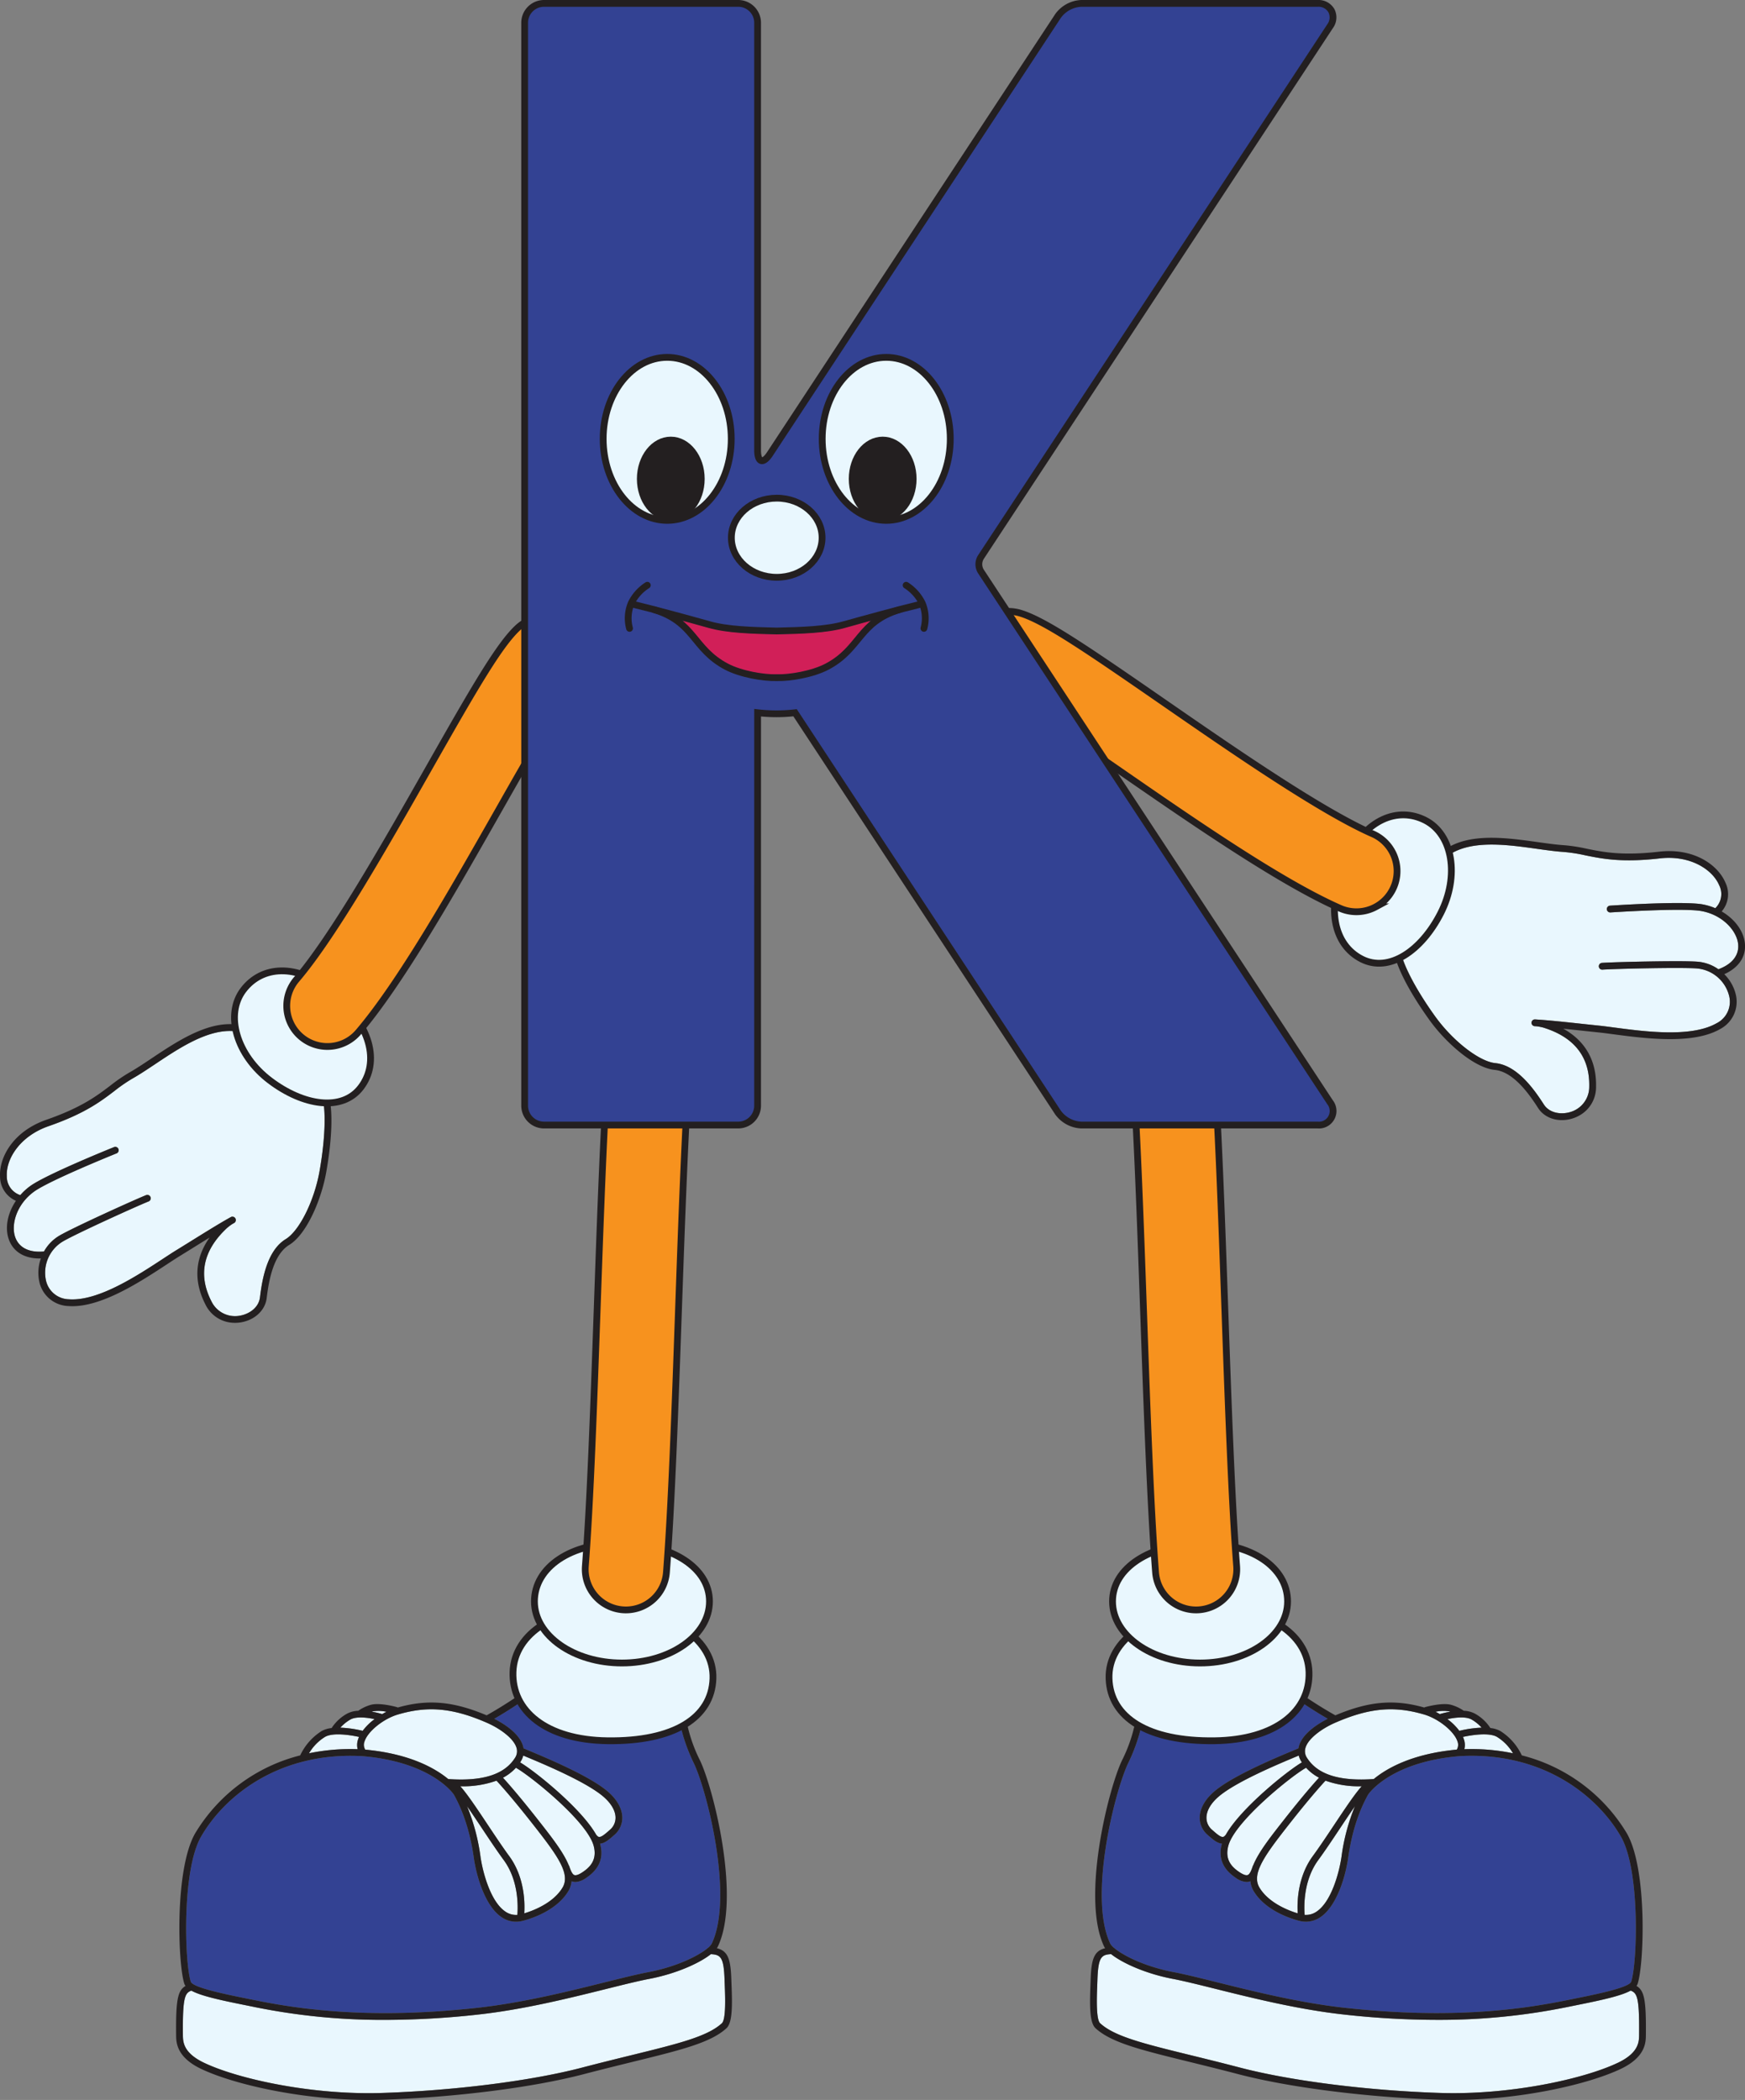 <svg xmlns="http://www.w3.org/2000/svg" viewBox="0 0 515.032 619.876"><rect x="0" y="0" width="515.032" height="619.876" fill="#808080" stroke="none"/><g id="Layer_2" data-name="Layer 2"><g id="K"><path d="M143.749,508.561c3.707,1.622,7.83,4.519,8.685,7.334a3.49,3.49,0,0,1-.46,3.043c-3.131,4.9-9.568,6.926-19.677,6.214-3.774-3.124-11.258-7.459-24.5-8.685a2.689,2.689,0,0,1-.217-2.382c.95-2.983,5.553-6.711,9.851-7.981C126.328,503.478,133.705,504.167,143.749,508.561Z" fill="#e9f7fe"/><path d="M155.353,518.6c5.109,2.136,17.072,7.138,22.374,11.442,2.5,2.035,3.907,4.324,3.948,6.446a4.633,4.633,0,0,1-1.665,3.652l-.153.134c-1.081.951-2.309,2.05-3.039,1.959-.088-.008-.355-.033-.735-.52-.026-.032-.062-.048-.09-.077-4.35-7.757-17.973-18.748-22.484-21.408.048-.072.1-.141.15-.215a5.988,5.988,0,0,0,.783-1.795Z" fill="#e9f7fe"/><path d="M150.288,547.885c-1.959-2.671-4.172-6-6.314-9.217-3.583-5.388-6.21-9.283-8.111-11.379l.168,0a29.241,29.241,0,0,0,10.511-1.657c.967,1.037,4.533,4.959,10.654,12.752,7.3,9.291,11.309,14.748,8.807,18.863-2.754,4.53-8.617,6.751-11.262,7.552C154.941,561.643,154.846,554.1,150.288,547.885Z" fill="#e9f7fe"/><path d="M152.7,565.256a5.581,5.581,0,0,1-3.724-1.115c-4.279-3.063-6.518-11.586-7.165-16.137a59.514,59.514,0,0,0-3.953-14.822c1.426,2.038,2.981,4.376,4.455,6.593,2.154,3.237,4.381,6.586,6.367,9.294C153.124,555.131,152.894,562.86,152.7,565.256Z" fill="#e9f7fe"/><path d="M167.994,550.828a.968.968,0,0,0-.126-.219c-1.549-3.837-4.99-8.228-9.1-13.458-5.479-6.975-8.892-10.838-10.312-12.391a14,14,0,0,0,3.814-2.935c4.329,2.4,20.888,15.737,22.917,22.924,1.2,4.271-1.11,6.463-3.26,7.9-1.081.721-1.913,1.015-2.4.846C168.886,553.271,168.411,552.081,167.994,550.828Z" fill="#e9f7fe"/><path d="M114.063,505.3q-.635.312-1.264.675a25.986,25.986,0,0,0-3.089-.718c.074-.023.142-.048.218-.071A10.863,10.863,0,0,1,114.063,505.3Z" fill="#e9f7fe"/><path d="M103.4,507.593c1.71-.99,4.924-.61,7.147-.13a17.04,17.04,0,0,0-3.51,3.455,33.67,33.67,0,0,0-6.58-.939A11.931,11.931,0,0,1,103.4,507.593Z" fill="#e9f7fe"/><path d="M95.973,512.683c2.316-1.3,7.358-.553,9.993.036a7.264,7.264,0,0,0-.29.758,5,5,0,0,0-.118,2.862,59.853,59.853,0,0,0-14.348,1.208A13.989,13.989,0,0,1,95.973,512.683Z" fill="#e9f7fe"/><path d="M213.057,597.239c-4.282,3.915-12.714,5.988-26.686,9.422-4.309,1.058-9.193,2.259-14.642,3.682-14.936,3.905-37.523,6.766-58.945,7.469-20.572.671-42.417-4.084-52.538-8.9-6.215-2.959-6.245-6.239-6.264-8.274-.112-11.307.649-12.294,2.483-13.035,2.836,1.56,8.376,2.774,16.075,4.321l2.243.454a188.981,188.981,0,0,0,38.909,3.864,250.509,250.509,0,0,0,27.651-1.6c13.267-1.474,26.81-4.846,37.691-7.556,5.027-1.252,9.368-2.333,12.635-2.955,7.828-1.492,14.741-4.592,18.154-7.294,2.871.179,3.817.832,4.035,7.717.014.453.034.954.055,1.492C214.041,589.3,214.308,596.1,213.057,597.239Z" fill="#e9f7fe"/><path d="M59.348,542.144c7.141-12.359,23.373-25.083,47.554-23.753,20.42,1.682,26.89,11.123,26.953,11.219a.988.988,0,0,0,.066.077c1.735,3.085,4.535,8.986,5.905,18.6.861,6.045,3.467,14.25,7.981,17.482a7.6,7.6,0,0,0,4.494,1.5,8.128,8.128,0,0,0,1.49-.142l.016,0h0l.011,0c.446-.1,9.851-2.184,13.893-8.833a6.951,6.951,0,0,0,.994-2.987c.059.026.111.06.173.081a2.906,2.906,0,0,0,.954.158,6.012,6.012,0,0,0,3.2-1.232c3.864-2.574,5.236-5.97,4.079-10.092,1.4-.113,2.7-1.239,4.062-2.438l.151-.133a6.66,6.66,0,0,0,2.345-5.193c-.052-2.722-1.717-5.549-4.686-7.96-5.526-4.487-17.676-9.567-22.863-11.736-.644-.268-1.186-.5-1.6-.673a5.991,5.991,0,0,0-.173-.77c-1.16-3.818-5.951-6.682-8.47-7.956,2.445-1.412,4.93-2.961,7.413-4.635.964-.648,4.34.679,7.915,2.086a76.3,76.3,0,0,0,15.865,4.822l.683.112c5.259.867,15.915,2.623,23.223.241a52.839,52.839,0,0,0,3.851,10.587c3.9,8.266,11.772,39.379,5.25,53.145a4.373,4.373,0,0,1-1.083,1.24.968.968,0,0,0-.261.215c-2.682,2.184-8.97,5.377-17.439,6.991-3.322.633-7.688,1.72-12.744,2.979-10.824,2.7-24.294,6.05-37.429,7.509-31.877,3.543-52.9.421-65.94-2.235l-2.248-.454c-6-1.208-16.048-3.229-16.626-5C54.5,579.42,53.618,552.062,59.348,542.144Z" fill="#334293"/><path d="M215.911,585.962c-.021-.531-.04-1.028-.054-1.474-.189-5.979-.91-8.593-4.282-9.4a3.618,3.618,0,0,0,.311-.515c6.787-14.326-1.242-46.368-5.249-54.855a44.766,44.766,0,0,1-3.914-11.213,1,1,0,0,0-1.369-.786c-6.772,2.771-17.919.935-23.275.052l-.686-.113a74.694,74.694,0,0,1-15.455-4.709c-4.776-1.878-7.931-3.118-9.765-1.883-2.869,1.936-5.742,3.7-8.546,5.275-9.862-4.162-17.354-4.814-26.242-2.3a.936.936,0,0,0-.218-.112c-.527-.147-5.221-1.418-7.8-.664A12.375,12.375,0,0,0,105.738,505a7.584,7.584,0,0,0-3.341.868,12.873,12.873,0,0,0-4.442,4.106.968.968,0,0,0-.041.118,7.969,7.969,0,0,0-2.922.853,16.989,16.989,0,0,0-6.391,7.226,50.589,50.589,0,0,0-30.984,22.978c-6.1,10.55-5.137,38.526-3.21,44.435a2.369,2.369,0,0,0,.349.643c-2.311,1.379-2.876,4.052-2.773,14.506.019,2.106.06,6.488,7.4,9.986,9.676,4.608,29.794,9.162,49.456,9.162,1.338,0,2.676-.022,4.007-.066,21.561-.707,44.316-3.593,59.386-7.531,5.434-1.42,10.311-2.619,14.614-3.677,14.28-3.509,22.9-5.628,27.558-9.887C216.2,597.079,216.147,591.971,215.911,585.962Zm-72.162-77.4c3.707,1.622,7.83,4.519,8.685,7.334a3.49,3.49,0,0,1-.46,3.043c-3.131,4.9-9.568,6.926-19.677,6.214-3.774-3.124-11.258-7.459-24.5-8.685a2.689,2.689,0,0,1-.217-2.382c.95-2.983,5.553-6.711,9.851-7.981C126.328,503.478,133.705,504.167,143.749,508.561Zm11.6,10.042c5.109,2.136,17.072,7.138,22.374,11.442,2.5,2.035,3.907,4.324,3.948,6.446a4.633,4.633,0,0,1-1.665,3.652l-.153.134c-1.081.951-2.309,2.05-3.039,1.959-.088-.008-.355-.033-.735-.52-.026-.032-.062-.048-.09-.077-4.35-7.757-17.973-18.748-22.484-21.408.048-.072.1-.141.15-.215a5.988,5.988,0,0,0,.783-1.795Zm-5.065,29.282c-1.959-2.671-4.172-6-6.314-9.217-3.583-5.388-6.21-9.283-8.111-11.379l.168,0a29.241,29.241,0,0,0,10.511-1.657c.967,1.037,4.533,4.959,10.654,12.752,7.3,9.291,11.309,14.748,8.807,18.863-2.754,4.53-8.617,6.751-11.262,7.552C154.941,561.643,154.846,554.1,150.288,547.885Zm2.408,17.371a5.581,5.581,0,0,1-3.724-1.115c-4.279-3.063-6.518-11.586-7.165-16.137a59.514,59.514,0,0,0-3.953-14.822c1.426,2.038,2.981,4.376,4.455,6.593,2.154,3.237,4.381,6.586,6.367,9.294C153.124,555.131,152.894,562.86,152.7,565.256Zm15.3-14.428a.968.968,0,0,0-.126-.219c-1.549-3.837-4.99-8.228-9.1-13.458-5.479-6.975-8.892-10.838-10.312-12.391a14,14,0,0,0,3.814-2.935c4.329,2.4,20.888,15.737,22.917,22.924,1.2,4.271-1.11,6.463-3.26,7.9-1.081.721-1.913,1.015-2.4.846C168.886,553.271,168.411,552.081,167.994,550.828ZM114.063,505.3q-.635.312-1.264.675a25.986,25.986,0,0,0-3.089-.718c.074-.023.142-.048.218-.071A10.863,10.863,0,0,1,114.063,505.3ZM103.4,507.593c1.71-.99,4.924-.61,7.147-.13a17.04,17.04,0,0,0-3.51,3.455,33.67,33.67,0,0,0-6.58-.939A11.931,11.931,0,0,1,103.4,507.593Zm-7.426,5.09c2.316-1.3,7.358-.553,9.993.036a7.264,7.264,0,0,0-.29.758,5,5,0,0,0-.118,2.862,59.853,59.853,0,0,0-14.348,1.208A13.989,13.989,0,0,1,95.973,512.683ZM59.348,542.144c7.141-12.359,23.373-25.083,47.554-23.753,20.42,1.682,26.89,11.123,26.953,11.219a.988.988,0,0,0,.066.077c1.735,3.085,4.535,8.986,5.905,18.6.861,6.045,3.467,14.25,7.981,17.482a7.6,7.6,0,0,0,4.494,1.5,8.128,8.128,0,0,0,1.49-.142l.016,0h0l.011,0c.446-.1,9.851-2.184,13.893-8.833a6.951,6.951,0,0,0,.994-2.987c.059.026.111.06.173.081a2.906,2.906,0,0,0,.954.158,6.012,6.012,0,0,0,3.2-1.232c3.864-2.574,5.236-5.97,4.079-10.092,1.4-.113,2.7-1.239,4.062-2.438l.151-.133a6.66,6.66,0,0,0,2.345-5.193c-.052-2.722-1.717-5.549-4.686-7.96-5.526-4.487-17.676-9.567-22.863-11.736-.644-.268-1.186-.5-1.6-.673a5.991,5.991,0,0,0-.173-.77c-1.16-3.818-5.951-6.682-8.47-7.956,2.445-1.412,4.93-2.961,7.413-4.635.964-.648,4.34.679,7.915,2.086a76.3,76.3,0,0,0,15.865,4.822l.683.112c5.259.867,15.915,2.623,23.223.241a52.839,52.839,0,0,0,3.851,10.587c3.9,8.266,11.772,39.379,5.25,53.145a4.373,4.373,0,0,1-1.083,1.24.968.968,0,0,0-.261.215c-2.682,2.184-8.97,5.377-17.439,6.991-3.322.633-7.688,1.72-12.744,2.979-10.824,2.7-24.294,6.05-37.429,7.509-31.877,3.543-52.9.421-65.94-2.235l-2.248-.454c-6-1.208-16.048-3.229-16.626-5C54.5,579.42,53.618,552.062,59.348,542.144Zm153.709,55.1c-4.282,3.915-12.714,5.988-26.686,9.422-4.309,1.058-9.193,2.259-14.642,3.682-14.936,3.905-37.523,6.766-58.945,7.469-20.572.671-42.417-4.084-52.538-8.9-6.215-2.959-6.245-6.239-6.264-8.274-.112-11.307.649-12.294,2.483-13.035,2.836,1.56,8.376,2.774,16.075,4.321l2.243.454a188.981,188.981,0,0,0,38.909,3.864,250.509,250.509,0,0,0,27.651-1.6c13.267-1.474,26.81-4.846,37.691-7.556,5.027-1.252,9.368-2.333,12.635-2.955,7.828-1.492,14.741-4.592,18.154-7.294,2.871.179,3.817.832,4.035,7.717.014.453.034.954.055,1.492C214.041,589.3,214.308,596.1,213.057,597.239Z" fill="#231f20"/><path d="M210.428,495.509c-.381,11.456-11.4,18.615-31.18,18.339-18.106-.254-28.219-8.843-27.838-20.3s12.9-19.589,30.522-18.631C198.213,475.8,210.808,484.052,210.428,495.509Z" fill="#e9f7fe" stroke="#231f20" stroke-linecap="round" stroke-linejoin="round" stroke-width="2"/><path d="M209.4,472.729c0,10.031-11.566,18.165-25.834,18.165s-25.832-8.134-25.832-18.165,10.711-17.511,26.149-17.184C198.146,455.847,209.4,462.7,209.4,472.729Z" fill="#e9f7fe" stroke="#231f20" stroke-linecap="round" stroke-linejoin="round" stroke-width="2"/><path d="M184.745,475.228c-.309,0-.62-.013-.933-.036a12,12,0,0,1-11.045-12.885c1.486-19.305,2.5-48.024,3.481-75.8.985-27.9,2-56.752,3.519-76.69a12,12,0,0,1,23.931,1.818c-1.477,19.453-2.488,48.058-3.465,75.72-.989,28.018-2.013,56.99-3.536,76.791A12,12,0,0,1,184.745,475.228Z" fill="#f7921e" stroke="#231f20" stroke-miterlimit="10" stroke-width="2"/><path d="M420.328,506.1c4.3,1.27,8.9,5,9.851,7.981a2.689,2.689,0,0,1-.217,2.382c-13.241,1.226-20.726,5.561-24.5,8.685-10.109.712-16.546-1.317-19.677-6.214a3.49,3.49,0,0,1-.461-3.043c.856-2.815,4.979-5.712,8.686-7.334C404.055,504.167,411.432,503.478,420.328,506.1Z" fill="#e9f7fe"/><path d="M383.317,518.221a6.039,6.039,0,0,0,.783,1.795c.048.074.1.143.151.215-4.512,2.66-18.135,13.651-22.485,21.408a1.092,1.092,0,0,0-.089.077c-.381.487-.647.512-.735.52-.73.091-1.959-1.008-3.04-1.959l-.153-.134a4.632,4.632,0,0,1-1.664-3.652c.041-2.122,1.443-4.411,3.947-6.446,5.3-4.3,17.266-9.306,22.374-11.442Z" fill="#e9f7fe"/><path d="M383.018,564.8c-2.644-.8-8.507-3.022-11.261-7.552-2.5-4.115,1.506-9.572,8.806-18.863,6.121-7.793,9.688-11.715,10.655-12.752a29.231,29.231,0,0,0,10.51,1.657l.169,0c-1.9,2.1-4.529,5.991-8.112,11.379-2.142,3.218-4.354,6.546-6.313,9.217C382.914,554.1,382.819,561.643,383.018,564.8Z" fill="#e9f7fe"/><path d="M389.083,549.069c1.986-2.708,4.214-6.057,6.367-9.294,1.475-2.217,3.029-4.555,4.455-6.593A59.52,59.52,0,0,0,395.953,548c-.647,4.551-2.886,13.074-7.165,16.137a5.585,5.585,0,0,1-3.725,1.115C384.865,562.86,384.636,555.131,389.083,549.069Z" fill="#e9f7fe"/><path d="M368.231,553.491c-.487.169-1.318-.125-2.4-.846-2.151-1.433-4.464-3.625-3.261-7.9,2.029-7.187,18.588-20.525,22.917-22.924a14.013,14.013,0,0,0,3.814,2.935c-1.419,1.553-4.832,5.416-10.311,12.391-4.109,5.23-7.551,9.621-9.1,13.458a1,1,0,0,0-.125.219C369.349,552.081,368.874,553.271,368.231,553.491Z" fill="#e9f7fe"/><path d="M427.831,505.188c.076.023.144.048.219.071a25.986,25.986,0,0,0-3.089.718c-.419-.242-.842-.467-1.265-.675A10.864,10.864,0,0,1,427.831,505.188Z" fill="#e9f7fe"/><path d="M437.3,509.979a33.657,33.657,0,0,0-6.58.939,17.065,17.065,0,0,0-3.51-3.455c2.222-.48,5.436-.86,7.146.13A11.92,11.92,0,0,1,437.3,509.979Z" fill="#e9f7fe"/><path d="M446.55,517.547a59.853,59.853,0,0,0-14.348-1.208,5.007,5.007,0,0,0-.118-2.862,7.742,7.742,0,0,0-.29-.758c2.635-.589,7.677-1.339,9.993-.036A14,14,0,0,1,446.55,517.547Z" fill="#e9f7fe"/><path d="M323.847,586.042c.021-.538.041-1.039.054-1.492.218-6.885,1.164-7.538,4.035-7.717,3.413,2.7,10.327,5.8,18.155,7.294,3.266.622,7.607,1.7,12.634,2.955,10.881,2.71,24.424,6.082,37.692,7.556a250.505,250.505,0,0,0,27.65,1.6,189,189,0,0,0,38.91-3.864l2.243-.454c7.7-1.547,13.238-2.761,16.075-4.321,1.834.741,2.595,1.728,2.482,13.035-.018,2.035-.049,5.315-6.264,8.274-10.121,4.82-31.965,9.575-52.538,8.9-21.421-.7-44.008-3.564-58.945-7.469-5.448-1.423-10.332-2.624-14.641-3.682-13.972-3.434-22.405-5.507-26.687-9.422C323.452,596.1,323.719,589.3,323.847,586.042Z" fill="#e9f7fe"/><path d="M481.452,584.96c-.578,1.772-10.625,3.793-16.627,5l-2.248.454c-13.04,2.656-34.062,5.778-65.939,2.235-13.135-1.459-26.606-4.813-37.429-7.509-5.056-1.259-9.423-2.346-12.745-2.979-8.468-1.614-14.756-4.807-17.438-6.991a1,1,0,0,0-.261-.215,4.4,4.4,0,0,1-1.084-1.24c-6.522-13.766,1.347-44.879,5.251-53.145a52.813,52.813,0,0,0,3.85-10.587c7.309,2.382,17.965.626,23.224-.241l.682-.112a76.306,76.306,0,0,0,15.866-4.822c3.574-1.407,6.951-2.734,7.914-2.086,2.484,1.674,4.968,3.223,7.414,4.635-2.52,1.274-7.311,4.138-8.47,7.956a6,6,0,0,0-.174.77c-.417.177-.96.405-1.6.673-5.188,2.169-17.337,7.249-22.863,11.736-2.97,2.411-4.634,5.238-4.687,7.96a6.665,6.665,0,0,0,2.346,5.193l.15.133c1.363,1.2,2.661,2.325,4.062,2.438-1.157,4.122.215,7.518,4.08,10.092a6.01,6.01,0,0,0,3.2,1.232,2.9,2.9,0,0,0,.953-.158c.062-.021.114-.055.174-.081a6.924,6.924,0,0,0,.994,2.987c4.042,6.649,13.446,8.737,13.892,8.833l.012,0h0l.017,0a8.125,8.125,0,0,0,1.489.142,7.593,7.593,0,0,0,4.494-1.5c4.514-3.232,7.121-11.437,7.981-17.482,1.371-9.612,4.171-15.513,5.906-18.6a.8.8,0,0,0,.065-.077c.064-.1,6.534-9.537,26.954-11.219,24.18-1.33,40.412,11.394,47.553,23.753C484.141,552.062,483.258,579.42,481.452,584.96Z" fill="#334293"/><path d="M323.352,598.715c4.659,4.259,13.279,6.378,27.559,9.887,4.3,1.058,9.18,2.257,14.613,3.677,15.071,3.938,37.826,6.824,59.387,7.531,1.33.044,2.668.066,4.007.066,19.661,0,39.78-4.554,49.456-9.162,7.343-3.5,7.383-7.88,7.4-9.986.1-10.454-.461-13.127-2.772-14.506a2.393,2.393,0,0,0,.348-.643c1.928-5.909,2.887-33.885-3.209-44.435a50.589,50.589,0,0,0-30.984-22.978,17,17,0,0,0-6.392-7.226,7.957,7.957,0,0,0-2.922-.853.819.819,0,0,0-.04-.118,12.883,12.883,0,0,0-4.443-4.106,7.58,7.58,0,0,0-3.341-.868,12.347,12.347,0,0,0-3.63-1.727c-2.578-.754-7.272.517-7.8.664a.942.942,0,0,0-.219.112c-8.887-2.518-16.379-1.866-26.242,2.3-2.8-1.57-5.676-3.339-8.545-5.275-1.834-1.235-4.989,0-9.766,1.883a74.675,74.675,0,0,1-15.455,4.709l-.685.113c-5.356.883-16.5,2.719-23.276-.052a1,1,0,0,0-1.368.786,44.871,44.871,0,0,1-3.914,11.213c-4.007,8.487-12.036,40.529-5.249,54.855a3.607,3.607,0,0,0,.31.515c-3.372.808-4.092,3.422-4.281,9.4-.014.446-.034.943-.054,1.474C321.612,591.971,321.562,597.079,323.352,598.715ZM420.328,506.1c4.3,1.27,8.9,5,9.851,7.981a2.689,2.689,0,0,1-.217,2.382c-13.241,1.226-20.726,5.561-24.5,8.685-10.109.712-16.546-1.317-19.677-6.214a3.49,3.49,0,0,1-.461-3.043c.856-2.815,4.979-5.712,8.686-7.334C404.055,504.167,411.432,503.478,420.328,506.1Zm-37.011,12.117a6.039,6.039,0,0,0,.783,1.795c.048.074.1.143.151.215-4.512,2.66-18.135,13.651-22.485,21.408a1.092,1.092,0,0,0-.089.077c-.381.487-.647.512-.735.52-.73.091-1.959-1.008-3.04-1.959l-.153-.134a4.632,4.632,0,0,1-1.664-3.652c.041-2.122,1.443-4.411,3.947-6.446,5.3-4.3,17.266-9.306,22.374-11.442Zm-.3,46.581c-2.644-.8-8.507-3.022-11.261-7.552-2.5-4.115,1.506-9.572,8.806-18.863,6.121-7.793,9.688-11.715,10.655-12.752a29.231,29.231,0,0,0,10.51,1.657l.169,0c-1.9,2.1-4.529,5.991-8.112,11.379-2.142,3.218-4.354,6.546-6.313,9.217C382.914,554.1,382.819,561.643,383.018,564.8Zm6.065-15.733c1.986-2.708,4.214-6.057,6.367-9.294,1.475-2.217,3.029-4.555,4.455-6.593A59.52,59.52,0,0,0,395.953,548c-.647,4.551-2.886,13.074-7.165,16.137a5.585,5.585,0,0,1-3.725,1.115C384.865,562.86,384.636,555.131,389.083,549.069Zm-20.852,4.422c-.487.169-1.318-.125-2.4-.846-2.151-1.433-4.464-3.625-3.261-7.9,2.029-7.187,18.588-20.525,22.917-22.924a14.013,14.013,0,0,0,3.814,2.935c-1.419,1.553-4.832,5.416-10.311,12.391-4.109,5.23-7.551,9.621-9.1,13.458a1,1,0,0,0-.125.219C369.349,552.081,368.874,553.271,368.231,553.491Zm59.6-48.3c.076.023.144.048.219.071a25.986,25.986,0,0,0-3.089.718c-.419-.242-.842-.467-1.265-.675A10.864,10.864,0,0,1,427.831,505.188Zm9.473,4.791a33.657,33.657,0,0,0-6.58.939,17.065,17.065,0,0,0-3.51-3.455c2.222-.48,5.436-.86,7.146.13A11.92,11.92,0,0,1,437.3,509.979Zm9.246,7.568a59.853,59.853,0,0,0-14.348-1.208,5.007,5.007,0,0,0-.118-2.862,7.742,7.742,0,0,0-.29-.758c2.635-.589,7.677-1.339,9.993-.036A14,14,0,0,1,446.55,517.547Zm34.9,67.413c-.578,1.772-10.625,3.793-16.627,5l-2.248.454c-13.04,2.656-34.062,5.778-65.939,2.235-13.135-1.459-26.606-4.813-37.429-7.509-5.056-1.259-9.423-2.346-12.745-2.979-8.468-1.614-14.756-4.807-17.438-6.991a1,1,0,0,0-.261-.215,4.4,4.4,0,0,1-1.084-1.24c-6.522-13.766,1.347-44.879,5.251-53.145a52.813,52.813,0,0,0,3.85-10.587c7.309,2.382,17.965.626,23.224-.241l.682-.112a76.306,76.306,0,0,0,15.866-4.822c3.574-1.407,6.951-2.734,7.914-2.086,2.484,1.674,4.968,3.223,7.414,4.635-2.52,1.274-7.311,4.138-8.47,7.956a6,6,0,0,0-.174.77c-.417.177-.96.405-1.6.673-5.188,2.169-17.337,7.249-22.863,11.736-2.97,2.411-4.634,5.238-4.687,7.96a6.665,6.665,0,0,0,2.346,5.193l.15.133c1.363,1.2,2.661,2.325,4.062,2.438-1.157,4.122.215,7.518,4.08,10.092a6.01,6.01,0,0,0,3.2,1.232,2.9,2.9,0,0,0,.953-.158c.062-.021.114-.055.174-.081a6.924,6.924,0,0,0,.994,2.987c4.042,6.649,13.446,8.737,13.892,8.833l.012,0h0l.017,0a8.125,8.125,0,0,0,1.489.142,7.593,7.593,0,0,0,4.494-1.5c4.514-3.232,7.121-11.437,7.981-17.482,1.371-9.612,4.171-15.513,5.906-18.6a.8.8,0,0,0,.065-.077c.064-.1,6.534-9.537,26.954-11.219,24.18-1.33,40.412,11.394,47.553,23.753C484.141,552.062,483.258,579.42,481.452,584.96Zm-157.605,1.082c.021-.538.041-1.039.054-1.492.218-6.885,1.164-7.538,4.035-7.717,3.413,2.7,10.327,5.8,18.155,7.294,3.266.622,7.607,1.7,12.634,2.955,10.881,2.71,24.424,6.082,37.692,7.556a250.505,250.505,0,0,0,27.65,1.6,189,189,0,0,0,38.91-3.864l2.243-.454c7.7-1.547,13.238-2.761,16.075-4.321,1.834.741,2.595,1.728,2.482,13.035-.018,2.035-.049,5.315-6.264,8.274-10.121,4.82-31.965,9.575-52.538,8.9-21.421-.7-44.008-3.564-58.945-7.469-5.448-1.423-10.332-2.624-14.641-3.682-13.972-3.434-22.405-5.507-26.687-9.422C323.452,596.1,323.719,589.3,323.847,586.042Z" fill="#231f20"/><path d="M327.332,495.509c.381,11.456,11.4,18.615,31.18,18.339,18.105-.254,28.218-8.843,27.837-20.3s-12.9-19.589-30.521-18.631C339.547,475.8,326.951,484.052,327.332,495.509Z" fill="#e9f7fe" stroke="#231f20" stroke-linecap="round" stroke-linejoin="round" stroke-width="2"/><path d="M328.359,472.729c0,10.031,11.567,18.165,25.834,18.165s25.832-8.134,25.832-18.165-10.711-17.511-26.148-17.184C339.613,455.847,328.359,462.7,328.359,472.729Z" fill="#e9f7fe" stroke="#231f20" stroke-linecap="round" stroke-linejoin="round" stroke-width="2"/><path d="M353.015,475.228c.308,0,.619-.013.933-.036a12,12,0,0,0,11.044-12.885c-1.485-19.305-2.5-48.024-3.48-75.8-.986-27.9-2-56.752-3.519-76.69a12,12,0,0,0-23.932,1.818c1.478,19.453,2.489,48.058,3.465,75.72.99,28.018,2.014,56.99,3.536,76.791A12,12,0,0,0,353.015,475.228Z" fill="#f7921e" stroke="#231f20" stroke-miterlimit="10" stroke-width="2"/><path d="M413.9,275.8c-3.157,3.585,3.248,15.3,9.692,24.237,5.232,7.259,13.024,13.311,17.74,13.78,6.248.62,11.158,7.242,14.307,12.169,1.67,2.612,5.035,3.051,7.628,2.327a7.732,7.732,0,0,0,5.79-7.49c.214-8.787-4.39-14.684-13.631-17.515a16.225,16.225,0,0,0-1.79-.35c-.224-.015-.455-.031-.672-.044a1,1,0,0,1,.117-2c.193.011.4.026.6.039.006,0,.012,0,.018,0,.034,0,.077.008.114.011,3.528.233,7.841.693,12.4,1.18,1.841.2,3.734.4,5.652.6,1.294.132,2.819.334,4.584.568,8.937,1.184,22.367,2.962,29.9-1.1.124-.067.247-.135.368-.2a7.088,7.088,0,0,0,3.622-8.075,10.748,10.748,0,0,0-9.5-8.063c-4.707-.37-24.365.1-27.878.354a1,1,0,0,1-.144-2c3.544-.256,23.407-.728,28.179-.352a12.4,12.4,0,0,1,6.214,2.255.971.971,0,0,1,.127-.08c3.961-1.512,5.977-4.118,5.673-7.331-.371-3.924-4.541-8.66-10.878-9.792-5.56-.994-26.6.4-26.815.41a1,1,0,0,1-.133-2c.875-.059,21.5-1.42,27.3-.384a17.393,17.393,0,0,1,3.778,1.137,5.794,5.794,0,0,0,1.14-6.8c-2-4.7-8.646-8.921-17.489-7.905-11.226,1.289-16.951.124-22-.9a47.205,47.205,0,0,0-6.481-1.006c-2.377-.157-5.057-.532-7.895-.93-10.273-1.441-23.06-3.234-29.075,4.9a37.419,37.419,0,0,0-8.442,10.074C411.662,273.257,414.265,275.387,413.9,275.8Z" fill="#e9f7fe"/><path d="M412.4,274.479a1,1,0,0,1,1.5,1.322c-3.157,3.585,3.248,15.3,9.692,24.237,5.232,7.259,13.024,13.311,17.74,13.78,6.248.62,11.158,7.242,14.307,12.169,1.67,2.612,5.034,3.051,7.628,2.327a7.735,7.735,0,0,0,5.79-7.49c.214-8.787-4.39-14.684-13.631-17.515a16.225,16.225,0,0,0-1.79-.35c-.224-.015-.455-.031-.672-.044a1,1,0,0,1,.117-2c.193.011.4.026.6.039.006,0,.012,0,.018,0,.034,0,.077.008.114.011,3.528.233,7.841.693,12.4,1.18,1.841.2,3.734.4,5.652.6,1.294.132,2.819.334,4.584.568,8.937,1.184,22.367,2.962,29.9-1.1.124-.067.247-.135.368-.2a7.088,7.088,0,0,0,3.622-8.075,10.748,10.748,0,0,0-9.5-8.063c-4.707-.37-24.365.1-27.878.354a1,1,0,0,1-.144-2c3.544-.256,23.407-.728,28.179-.352a12.4,12.4,0,0,1,6.214,2.255.971.971,0,0,1,.127-.08c3.961-1.512,5.977-4.118,5.673-7.331-.371-3.924-4.541-8.66-10.878-9.792-5.56-.994-26.6.4-26.815.41a1,1,0,0,1-.133-2c.875-.059,21.5-1.42,27.3-.384a17.393,17.393,0,0,1,3.778,1.137,5.794,5.794,0,0,0,1.14-6.8c-2-4.7-8.646-8.921-17.489-7.905-11.226,1.289-16.951.124-22-.9a47.205,47.205,0,0,0-6.481-1.006c-2.377-.157-5.057-.532-7.895-.93-10.273-1.441-23.06-3.234-29.075,4.9a1,1,0,1,1-1.607-1.19c6.725-9.087,20.163-7.2,30.96-5.686,2.8.393,5.445.764,7.748.915a48.747,48.747,0,0,1,6.749,1.042c4.905,1,10.465,2.128,21.376.875,10.275-1.179,17.341,3.9,19.557,9.111a7.825,7.825,0,0,1-1.091,8.529c3.813,2.215,6.5,5.747,6.851,9.492.337,3.566-1.507,6.6-5.113,8.55-.313.169-.642.327-.981.479a12.506,12.506,0,0,1,3.384,5.926,9.089,9.089,0,0,1-4.568,10.249c-.136.08-.275.157-.415.233-8.106,4.374-21.921,2.544-31.116,1.327-1.749-.232-3.26-.432-4.525-.561-1.92-.2-3.817-.4-5.66-.6-1.581-.169-3.127-.334-4.625-.488,6.542,3.617,9.872,9.48,9.683,17.226a9.547,9.547,0,0,1-5.1,8.5,10.475,10.475,0,0,1-2.152.87c-3.968,1.108-7.926-.168-9.849-3.175-2.926-4.577-7.437-10.723-12.821-11.257-6.045-.6-14.386-7.97-19.164-14.6C417.489,294.992,407.587,279.944,412.4,274.479Z" fill="#231f20"/><path d="M401.885,283.092c8.134,4.155,17.7-2.489,23.318-13.5s3.582-23.293-4.551-27.447-17.644-.142-22.917,11.033C390.8,267.886,393.752,278.939,401.885,283.092Z" fill="#e9f7fe" stroke="#231f20" stroke-linecap="round" stroke-linejoin="round" stroke-width="2"/><path d="M406.047,267.691a11.977,11.977,0,0,1-10.534.43c-17.486-7.684-43.261-25.512-66-41.242-13.8-9.545-30.974-21.425-35.354-22.922a12,12,0,0,1,6.932-22.977c7.16,2.142,19.352,10.443,42.075,26.161,20.772,14.368,46.624,32.249,62,39.007a12,12,0,0,1,.879,21.543Z" fill="#f7921e" stroke="#231f20" stroke-miterlimit="10" stroke-width="2"/><path d="M92.524,319.616c4.4,1.858,3.718,15.19,1.8,26.042-1.559,8.81-5.949,17.647-9.993,20.117-5.359,3.273-6.9,11.371-7.6,17.177-.369,3.078-3.209,4.935-5.859,5.409A7.734,7.734,0,0,1,62.4,384.13c-4.01-7.822-2.425-15.134,4.669-21.7a16.318,16.318,0,0,1,1.46-1.093c.2-.11.4-.226.586-.331a1,1,0,0,0-.972-1.747c-.169.094-.348.2-.522.295,0,0-.011,0-.017,0-.03.017-.066.041-.1.06-3.076,1.742-6.761,4.029-10.656,6.449-1.572.977-3.189,1.982-4.831,2.991-1.108.681-2.394,1.526-3.882,2.5-7.536,4.948-18.861,12.384-27.407,12-.141-.006-.281-.015-.421-.025a7.088,7.088,0,0,1-6.77-5.7,10.748,10.748,0,0,1,5.057-11.39c4.079-2.378,21.989-10.494,25.263-11.791a1,1,0,0,0-.736-1.86c-3.3,1.31-21.4,9.512-25.535,11.924a12.4,12.4,0,0,0-4.617,4.731.819.819,0,0,0-.149-.017c-4.225.358-7.173-1.113-8.295-4.139-1.371-3.7.329-9.774,5.545-13.546,4.576-3.31,24.134-11.2,24.331-11.278a1,1,0,0,0-.747-1.856c-.814.328-19.983,8.061-24.756,11.514a17.409,17.409,0,0,0-2.909,2.665,5.793,5.793,0,0,1-3.981-5.633c-.242-5.1,3.911-11.791,12.318-14.717,10.672-3.716,15.323-7.252,19.426-10.372a47.276,47.276,0,0,1,5.4-3.721c2.073-1.173,4.324-2.676,6.707-4.267,8.628-5.76,19.366-12.93,28.315-8.22a37.388,37.388,0,0,1,11.981,5.406C93.434,316.353,92.015,319.4,92.524,319.616Z" fill="#e9f7fe"/><path d="M93.3,317.774a1,1,0,1,0-.778,1.842c4.4,1.858,3.718,15.19,1.8,26.042-1.559,8.81-5.949,17.647-9.993,20.117-5.359,3.273-6.9,11.371-7.6,17.177-.369,3.078-3.209,4.934-5.859,5.409A7.736,7.736,0,0,1,62.4,384.13c-4.01-7.822-2.425-15.134,4.669-21.7a16.318,16.318,0,0,1,1.46-1.093c.2-.11.4-.226.586-.331a1,1,0,0,0-.972-1.747c-.169.094-.348.2-.522.295,0,0-.011,0-.017,0-.03.017-.066.041-.1.06-3.076,1.742-6.761,4.029-10.656,6.449-1.572.977-3.189,1.982-4.831,2.991-1.108.681-2.394,1.526-3.882,2.5-7.536,4.948-18.861,12.384-27.407,12-.141-.006-.281-.015-.421-.025a7.088,7.088,0,0,1-6.77-5.7,10.748,10.748,0,0,1,5.057-11.39c4.079-2.378,21.989-10.494,25.263-11.791a1,1,0,0,0-.736-1.86c-3.3,1.31-21.4,9.512-25.535,11.924a12.4,12.4,0,0,0-4.617,4.731.819.819,0,0,0-.149-.017c-4.225.358-7.173-1.113-8.295-4.139-1.371-3.7.329-9.774,5.545-13.546,4.576-3.31,24.134-11.2,24.331-11.278a1,1,0,0,0-.747-1.856c-.814.328-19.983,8.061-24.756,11.514a17.409,17.409,0,0,0-2.909,2.665,5.793,5.793,0,0,1-3.981-5.633c-.242-5.1,3.911-11.791,12.318-14.717,10.672-3.716,15.323-7.252,19.426-10.372a47.276,47.276,0,0,1,5.4-3.721c2.073-1.173,4.324-2.676,6.707-4.267,8.628-5.76,19.366-12.93,28.315-8.22a1,1,0,0,0,.931-1.771c-10-5.263-21.289,2.273-30.356,8.327-2.352,1.57-4.573,3.054-6.582,4.19a48.9,48.9,0,0,0-5.626,3.87c-3.985,3.03-8.5,6.464-18.874,10.075C3.9,333.952-.257,341.593.012,347.253A7.825,7.825,0,0,0,4.7,354.461c-2.472,3.652-3.356,8-2.048,11.527,1.246,3.358,4.226,5.293,8.32,5.479.355.016.72.016,1.092.006a12.5,12.5,0,0,0-.474,6.808,9.088,9.088,0,0,0,8.566,7.246c.158.013.316.022.475.03,9.2.418,20.85-7.231,28.6-12.321,1.475-.969,2.749-1.805,3.833-2.471,1.644-1.011,3.264-2.018,4.839-3,1.35-.839,2.671-1.659,3.953-2.449-4.321,6.1-4.773,12.828-1.239,19.722a9.553,9.553,0,0,0,8.285,5.439,10.52,10.52,0,0,0,2.316-.152c4.056-.725,7.067-3.594,7.492-7.138.648-5.394,2.041-12.89,6.659-15.709,5.184-3.167,9.5-13.428,10.919-21.476C97.627,338.461,100.009,320.606,93.3,317.774Z" fill="#231f20"/><path d="M106.513,320.965c-5.522,7.275-17.023,5.446-26.866-2.027s-13.345-19.426-7.824-26.7,15.832-7.792,25.435-.017C109.9,302.451,112.034,313.691,106.513,320.965Z" fill="#e9f7fe" stroke="#231f20" stroke-linecap="round" stroke-linejoin="round" stroke-width="2"/><path d="M96.074,308.9a11.98,11.98,0,0,0,9.675-4.189c12.412-14.517,27.884-41.771,41.534-65.818,8.283-14.592,18.592-32.753,21.886-36a12,12,0,0,0-16.224-17.685c-5.519,5.039-12.895,17.813-26.534,41.841-12.468,21.965-27.987,49.3-38.9,62.068A12,12,0,0,0,96.074,308.9Z" fill="#f7921e" stroke="#231f20" stroke-miterlimit="10" stroke-width="2"/><path d="M289.554,168.74a3.958,3.958,0,0,1,0-4.352L392.571,7.742a4.374,4.374,0,0,0,.4-4.568A4.373,4.373,0,0,0,388.932,1h-69.76a8.951,8.951,0,0,0-6.9,3.721L227.236,134.01c-2,3.039-3.634,2.549-3.634-1.088V6.72A5.72,5.72,0,0,0,217.882,1H160.569a5.72,5.72,0,0,0-5.72,5.72V326.378a5.72,5.72,0,0,0,5.72,5.72h57.313a5.719,5.719,0,0,0,5.72-5.719l.007-115.994a48.479,48.479,0,0,0,11.052.01L312.254,328.38a8.955,8.955,0,0,0,6.9,3.721h69.76a4.17,4.17,0,0,0,3.639-6.742Z" fill="#334293" stroke="#231f20" stroke-miterlimit="10" stroke-width="2"/><path d="M215.826,129.55c0,13.29-8.461,24.063-18.9,24.063s-18.9-10.773-18.9-24.063,8.462-24.062,18.9-24.062S215.826,116.261,215.826,129.55Z" fill="#e9f7fe" stroke="#231f20" stroke-width="2"/><path d="M206.98,141.363c0,6.33-4.03,11.462-9,11.462s-9-5.132-9-11.462,4.031-11.463,9-11.463S206.98,135.032,206.98,141.363Z" fill="#231f20" stroke="#231f20" stroke-width="2"/><path d="M242.671,129.55c0,13.29,8.461,24.063,18.9,24.063s18.9-10.773,18.9-24.063-8.462-24.062-18.9-24.062S242.671,116.261,242.671,129.55Z" fill="#e9f7fe" stroke="#231f20" stroke-width="2"/><path d="M251.518,141.363c0,6.33,4.029,11.462,9,11.462s9-5.132,9-11.462-4.03-11.463-9-11.463S251.518,135.032,251.518,141.363Z" fill="#231f20" stroke="#231f20" stroke-width="2"/><path d="M242.636,158.731c0,6.452-5.993,11.682-13.387,11.682s-13.388-5.23-13.388-11.682,5.994-11.681,13.388-11.681S242.636,152.28,242.636,158.731Z" fill="#e9f7fe" stroke="#231f20" stroke-width="2"/><path d="M256.8,183.211c-2.834.772-5.471,1.5-7.425,2.055-5.2,1.472-11.891,1.73-20.1,1.915-8.236-.184-14.949-.442-20.148-1.915-1.981-.561-4.618-1.291-7.427-2.055l-.12.227a35.394,35.394,0,0,1,4.528,4.839c2.2,2.681,4.474,5.453,8.7,7.685,3.894,2.055,10.074,3.164,13.912,3.164.171,0,.337,0,.492-.006s.341.007.518.007c3.855,0,10.055-1.109,13.952-3.165,4.23-2.232,6.5-5,8.706-7.689a35.441,35.441,0,0,1,4.524-4.835Z" fill="#d11f58"/><path d="M267.442,172.759a13.092,13.092,0,0,1,4.725,5.25,11.421,11.421,0,0,1,.525,7.481" fill="none" stroke="#231f20" stroke-linecap="round" stroke-linejoin="round" stroke-width="2"/><path d="M193.089,179.977c11.984,3.639,11.348,11.549,21.294,16.8,4.235,2.235,10.928,3.372,14.866,3.264,3.937.108,10.631-1.029,14.865-3.264,9.947-5.248,9.311-13.158,21.294-16.8" fill="none" stroke="#231f20" stroke-linecap="round" stroke-linejoin="round" stroke-width="2"/><path d="M191.055,172.759a13.1,13.1,0,0,0-4.725,5.25,11.421,11.421,0,0,0-.525,7.481" fill="none" stroke="#231f20" stroke-linecap="round" stroke-linejoin="round" stroke-width="2"/><path d="M187.318,178.5c4.409,1.038,16.4,4.282,22.059,5.886,5.3,1.5,12.566,1.716,19.872,1.881,7.306-.165,14.568-.379,19.871-1.881,5.664-1.6,17.65-4.848,22.06-5.886" fill="none" stroke="#231f20" stroke-linecap="round" stroke-linejoin="round" stroke-width="2"/></g></g></svg>
